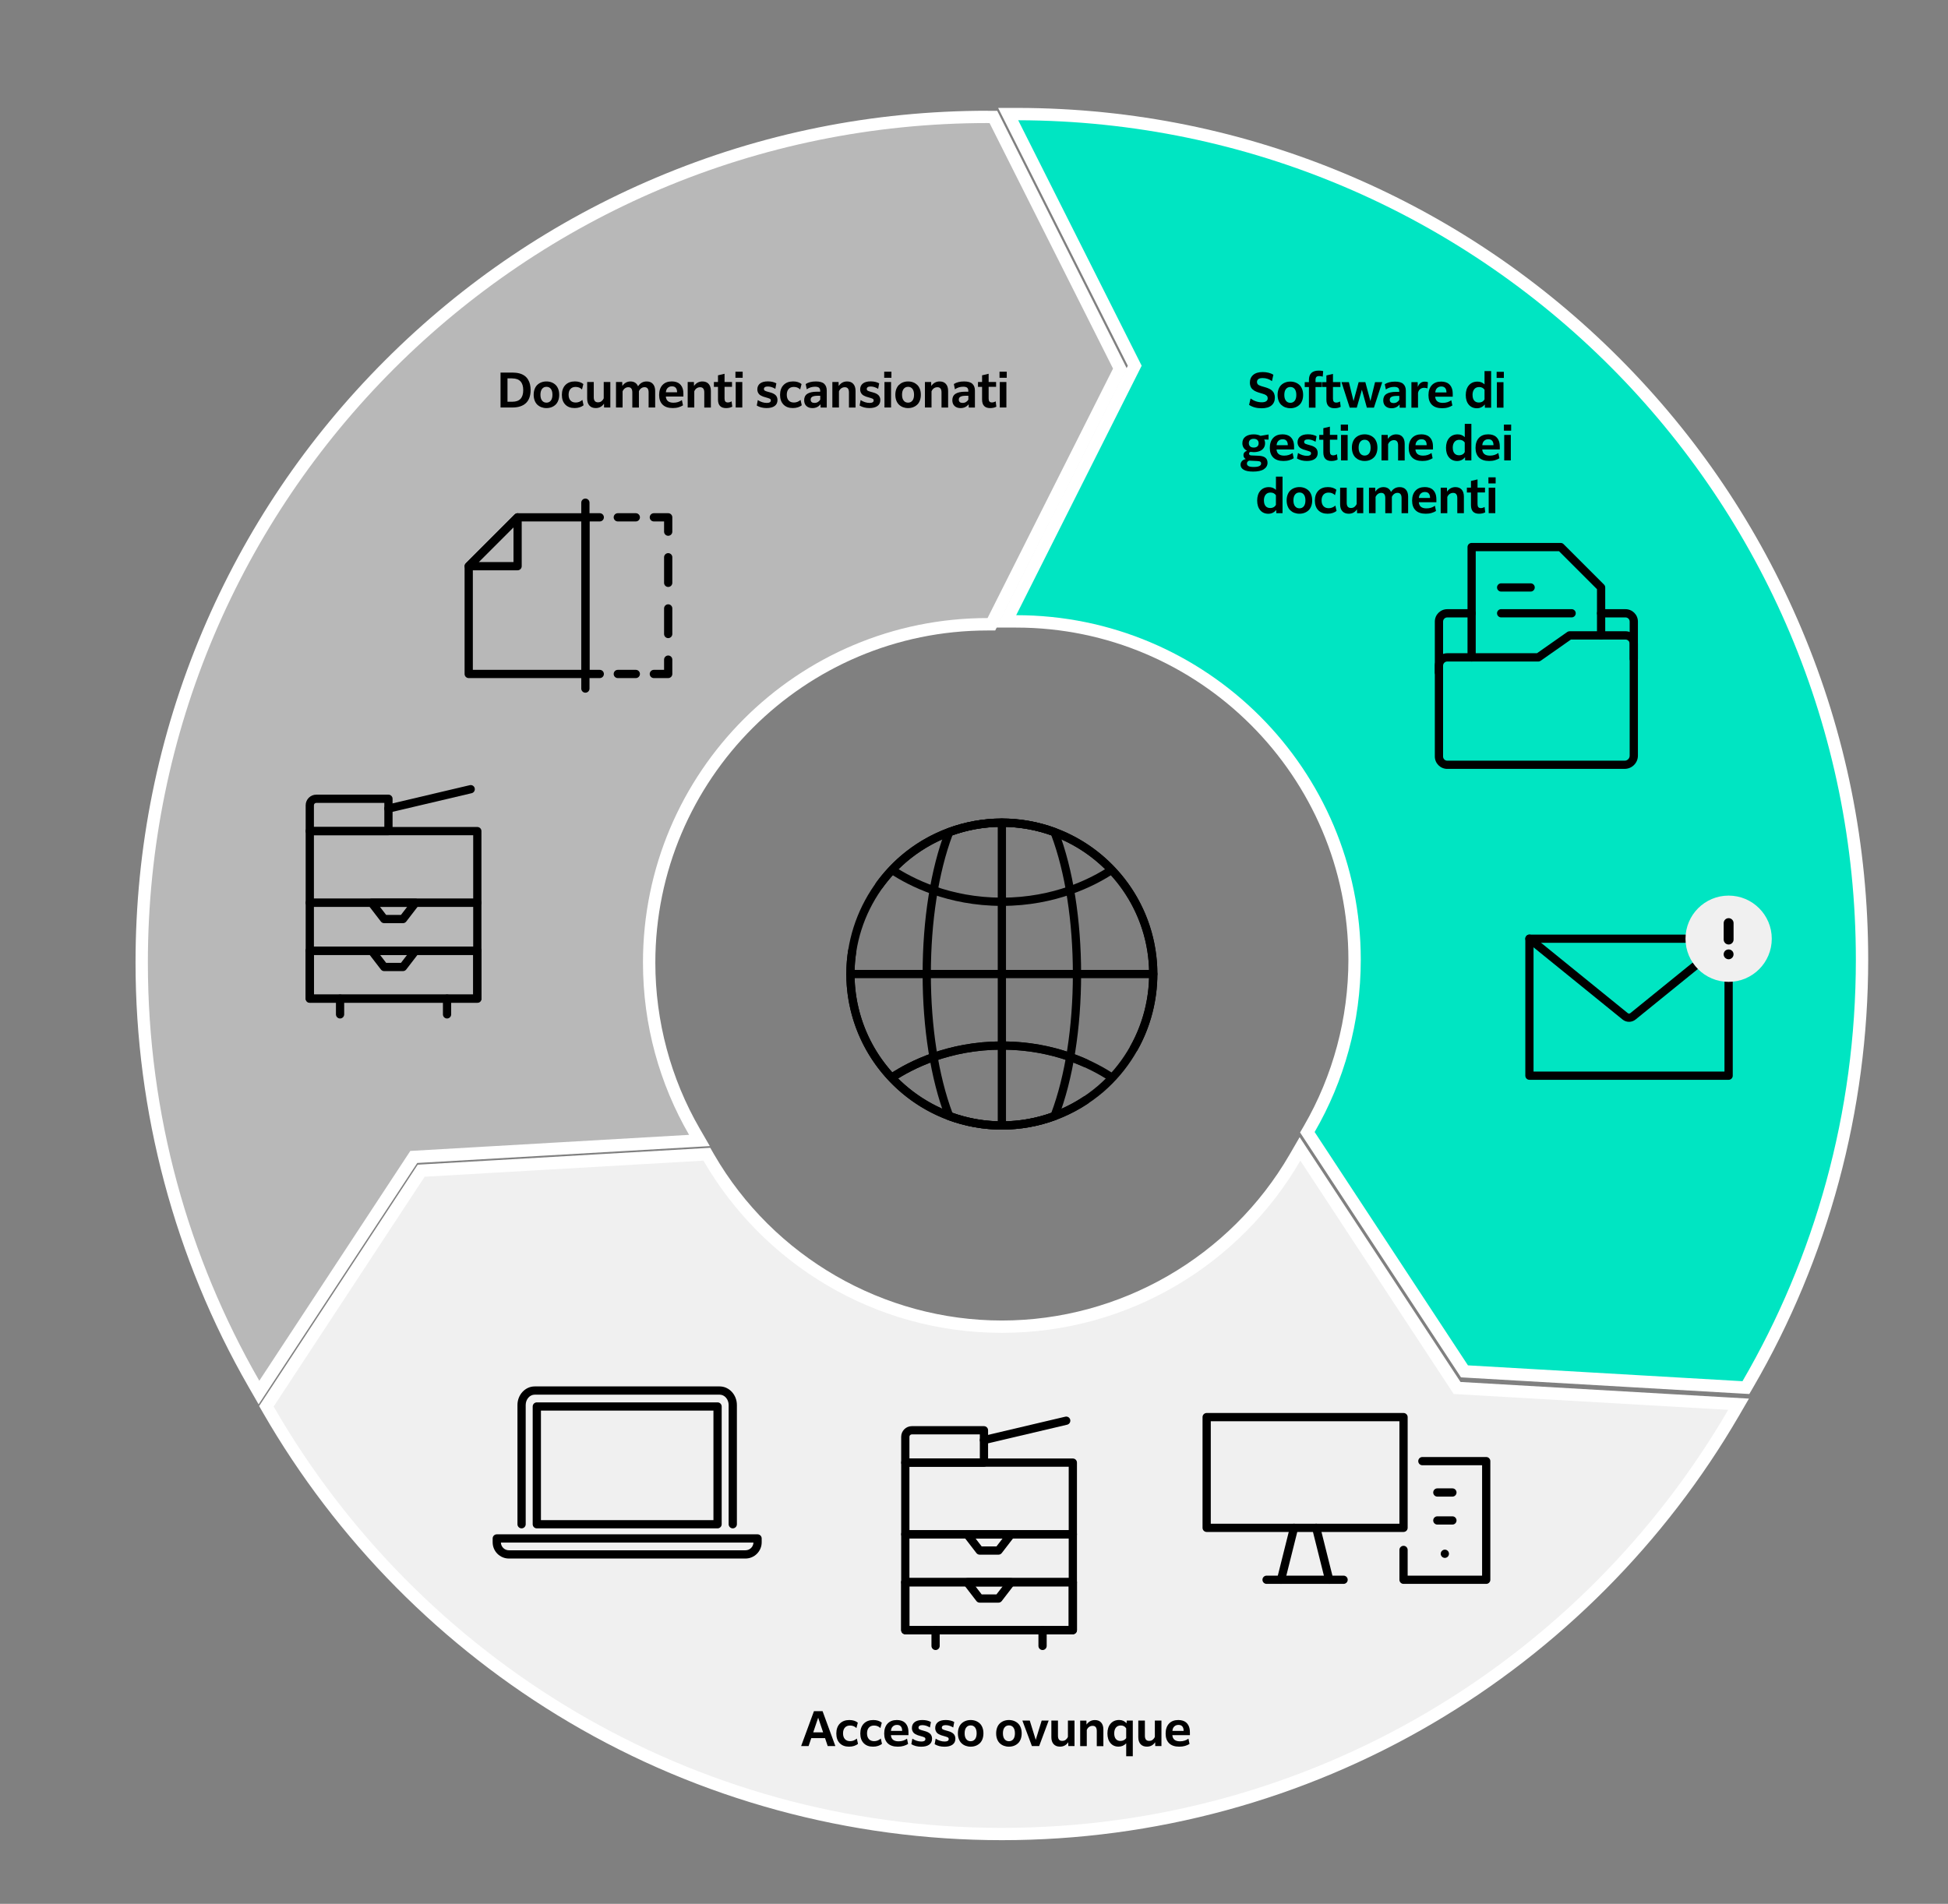 <?xml version="1.0" encoding="UTF-8"?>
<svg xmlns="http://www.w3.org/2000/svg" id="Layer_1" viewBox="0 0 590.7 577.42">
  <rect x="0" y="0" width="590.7" height="577.42" fill="#808080" stroke="none"/>
  <defs>
    <style>
      .cls-1 {
        fill: #f0f0f0;
      }

      .cls-2 {
        fill: #fff;
      }

      .cls-3 {
        fill: #b8b8b8;
      }

      .cls-4 {
        fill: #00e5c2;
      }
    </style>
  </defs>
  <g>
    <path d="M303.8,342.59c-5.62,0-11.14-.98-16.39-2.92-18.41-6.84-30.78-24.62-30.78-44.25s12.37-37.41,30.77-44.24c5.26-1.94,10.77-2.92,16.39-2.92s11.14.98,16.39,2.92c18.41,6.83,30.78,24.61,30.78,44.25,0,8.11-2.08,16.08-6.02,23.06-.34.6-1.1.81-1.7.48-.6-.34-.81-1.1-.47-1.7,3.72-6.61,5.69-14.16,5.69-21.83,0-18.59-11.71-35.43-29.15-41.9-4.97-1.83-10.19-2.77-15.52-2.77s-10.55.93-15.52,2.77c-17.43,6.47-29.14,23.31-29.14,41.9s11.71,35.43,29.14,41.9c4.97,1.83,10.2,2.77,15.52,2.77s10.55-.93,15.52-2.77c3.22-1.21,6.31-2.78,9.18-4.69.58-.38,1.35-.23,1.73.35s.23,1.35-.35,1.73c-3.02,2.01-6.29,3.68-9.69,4.95-5.26,1.94-10.77,2.92-16.39,2.92Z"></path>
    <path d="M303.84,342.61c-19.6,0-37.37-12.32-44.22-30.69-2.83-7.59-3.67-15.79-2.43-23.71.11-.68.75-1.15,1.43-1.04.68.11,1.15.75,1.04,1.43-1.18,7.49-.38,15.26,2.3,22.45,6.49,17.39,23.32,29.06,41.88,29.06h.08c5.3-.02,10.52-.97,15.51-2.84,4.99-1.86,9.56-4.56,13.58-8.02,14.07-12.16,19.15-32.03,12.65-49.45-6.49-17.39-23.32-29.06-41.88-29.06h-.08c-5.3.02-10.52.97-15.51,2.84-4.99,1.86-9.56,4.56-13.57,8.02-2.6,2.26-4.94,4.82-6.96,7.6-.4.56-1.19.68-1.75.28-.56-.4-.68-1.19-.28-1.75,2.13-2.94,4.6-5.65,7.35-8.03,4.25-3.66,9.07-6.51,14.33-8.47,5.27-1.97,10.78-2.97,16.38-3h.08c19.61,0,37.37,12.32,44.23,30.69,6.87,18.39,1.5,39.37-13.36,52.21-4.25,3.65-9.07,6.5-14.33,8.47-5.27,1.97-10.78,2.97-16.38,2.99h-.09Z"></path>
    <path d="M349.72,296.67h-91.83c-.69,0-1.25-.56-1.25-1.25s.56-1.25,1.25-1.25h91.83c.69,0,1.25.56,1.25,1.25s-.56,1.25-1.25,1.25Z"></path>
    <path d="M303.8,342.59c-.69,0-1.25-.56-1.25-1.25v-91.83c0-.69.56-1.25,1.25-1.25s1.25.56,1.25,1.25v91.83c0,.69-.56,1.25-1.25,1.25Z"></path>
    <g>
      <path d="M303.8,274.75c-16.47,0-28.26-6.13-33.82-9.78-.58-.38-.74-1.15-.36-1.73.38-.58,1.15-.74,1.73-.36,5.33,3.5,16.63,9.37,32.45,9.37s27.12-5.87,32.45-9.37c.58-.38,1.35-.22,1.73.36.38.58.22,1.35-.36,1.73-5.56,3.65-17.35,9.78-33.82,9.78Z"></path>
      <path d="M270.67,327.92c-.41,0-.81-.2-1.05-.56-.38-.58-.22-1.35.36-1.73,5.56-3.65,17.35-9.78,33.82-9.78s28.26,6.13,33.82,9.78c.58.38.74,1.15.36,1.73-.38.58-1.16.74-1.73.36-5.33-3.5-16.63-9.37-32.45-9.37s-27.12,5.87-32.45,9.37c-.21.14-.45.21-.69.21Z"></path>
      <path d="M270.67,327.92c-.41,0-.81-.2-1.05-.56-.38-.58-.22-1.35.36-1.73,5.56-3.65,17.35-9.78,33.82-9.78,9.14,0,17.84,1.84,25.88,5.45.63.28.91,1.02.63,1.65-.28.63-1.02.91-1.65.63-7.71-3.47-16.07-5.23-24.85-5.23-15.82,0-27.12,5.87-32.45,9.37-.21.14-.45.21-.69.21Z"></path>
      <path d="M303.8,342.59c-5.62,0-11.14-.98-16.39-2.92-.34-.12-.61-.39-.73-.72-4.45-11.6-6.91-27.05-6.91-43.52s2.45-31.92,6.91-43.52c.13-.34.4-.6.73-.72,5.25-1.94,10.77-2.92,16.39-2.92s11.14.98,16.39,2.92c.34.12.61.39.73.72,4.45,11.59,6.91,27.05,6.91,43.52s-2.45,31.93-6.91,43.52c-.13.34-.4.6-.73.72-5.25,1.94-10.77,2.92-16.39,2.92ZM288.81,337.52c4.82,1.71,9.86,2.57,14.99,2.57s10.18-.87,14.99-2.57c4.22-11.26,6.54-26.17,6.54-42.09s-2.32-30.84-6.54-42.09c-9.63-3.42-20.35-3.42-29.98,0-4.22,11.26-6.54,26.18-6.54,42.09s2.32,30.83,6.54,42.09ZM319.76,338.5h0,0Z"></path>
    </g>
  </g>
  <g>
    <g>
      <path class="cls-1" d="M303.8,556.25c-45.92,0-90.98-12.28-130.3-35.52-38.17-22.56-70.04-54.79-92.16-93.21l-.57-1,46.94-71.45,86.62-5,.58,1c18.31,31.65,52.37,51.31,88.89,51.31s70.57-19.66,88.88-51.3l1.52-2.63,47.64,72.51,85.35,4.93-1.53,2.63c-22.19,38.15-54.02,70.13-92.07,92.5-39.19,23.04-84.07,35.22-129.79,35.22Z"></path>
      <path class="cls-2" d="M213.3,352c18.07,31.23,51.83,52.24,90.51,52.24,38.67,0,72.43-21.01,90.5-52.23l46.49,70.77,83.25,4.81c-44.1,75.81-126.21,126.79-220.24,126.79-94.44,0-176.88-51.42-220.83-127.79l45.79-69.7,84.53-4.88M394.1,344.89l-3.04,5.25c-17.98,31.07-51.41,50.36-87.26,50.36-35.85,0-69.29-19.3-87.27-50.38l-1.15-2-2.3.13-84.53,4.88-1.88.11-1.03,1.57-45.79,69.7-1.27,1.93,1.15,2c22.28,38.7,54.37,71.17,92.82,93.89,39.61,23.41,85,35.78,131.25,35.78s91.26-12.27,130.74-35.48c38.32-22.53,70.39-54.75,92.74-93.17l3.06-5.27-6.09-.35-81.37-4.7-45.46-69.19-3.33-5.07h0Z"></path>
    </g>
    <g>
      <path class="cls-3" d="M77.01,419.72c-22.27-38.69-34.04-82.87-34.04-127.76,0-68.51,26.68-132.92,75.12-181.37s112.86-75.12,181.37-75.12h.61s1.15,0,1.15,0l38.38,76.33-38.99,77.53h-1.15c-56.58,0-102.62,46.03-102.62,102.62,0,18.04,4.75,35.78,13.73,51.31l1.52,2.63-86.63,5-46.95,71.46-1.52-2.64Z"></path>
      <path class="cls-2" d="M299.47,37.33c.2,0,.4,0,.6,0l37.44,74.46-38.05,75.66h0c-57.71,0-104.49,46.78-104.49,104.49,0,19.03,5.09,36.88,13.98,52.25l-84.53,4.88-45.79,69.7c-21.49-37.34-33.79-80.65-33.79-126.83,0-140.62,114-254.62,254.62-254.62M299.47,33.59c-34.88,0-68.71,6.83-100.57,20.31-30.77,13.01-58.4,31.64-82.12,55.37-23.73,23.73-42.35,51.36-55.37,82.12-13.47,31.85-20.31,65.69-20.31,100.57,0,45.22,11.86,89.73,34.29,128.7l3.03,5.27,3.34-5.08,44.76-68.13,82.65-4.77,6.07-.35-3.04-5.26c-8.82-15.24-13.48-32.66-13.48-50.37,0-55.55,45.19-100.75,100.75-100.75h2.31l1.04-2.06,38.05-75.66.85-1.68-.85-1.68-37.44-74.46-1.04-2.06h-2.3s-.23,0-.23,0c-.13,0-.25,0-.38,0h0Z"></path>
    </g>
    <g>
      <path class="cls-4" d="M444.08,415.93l-47.65-72.52.58-1c8.99-15.53,13.74-33.28,13.74-51.32,0-56.58-46.03-102.62-102.62-102.62h-3.04l38.99-77.53-38.38-76.34h3.04c68.38.17,132.65,26.92,180.96,75.33,48.32,48.42,74.93,112.76,74.93,181.16,0,45.29-11.98,89.82-34.63,128.77l-.58.99-85.33-4.93Z"></path>
      <path class="cls-2" d="M308.74,36.47c140.34.33,254.02,114.19,254.02,254.61,0,46.6-12.53,90.26-34.38,127.83l-83.25-4.81-46.49-70.77c8.9-15.37,13.99-33.22,13.99-52.26,0-57.71-46.78-104.49-104.49-104.49h0s38.05-75.66,38.05-75.66l-37.44-74.46M302.66,32.71l2.74,5.44,36.59,72.78-37.2,73.98-2.73,5.43h6.07c55.55,0,100.75,45.2,100.75,100.75,0,17.71-4.66,35.14-13.49,50.38l-1.16,2,1.27,1.93,46.49,70.77,1.03,1.57,1.88.11,83.25,4.81,2.3.13,1.16-1.99c22.82-39.24,34.89-84.09,34.89-129.72,0-34.83-6.81-68.62-20.25-100.43-12.98-30.73-31.56-58.33-55.22-82.05-23.66-23.71-51.23-42.35-81.93-55.4-31.78-13.5-65.54-20.39-100.35-20.47h-6.09Z"></path>
    </g>
  </g>
  <g>
    <g>
      <path d="M181.87,158.15h-4.35c-.69,0-1.25-.56-1.25-1.25s.56-1.25,1.25-1.25h4.35c.69,0,1.25.56,1.25,1.25s-.56,1.25-1.25,1.25Z"></path>
      <path d="M192.8,158.15h-5.46c-.69,0-1.25-.56-1.25-1.25s.56-1.25,1.25-1.25h5.46c.69,0,1.25.56,1.25,1.25s-.56,1.25-1.25,1.25Z"></path>
      <path d="M202.62,162.5c-.69,0-1.25-.56-1.25-1.25v-3.1h-3.1c-.69,0-1.25-.56-1.25-1.25s.56-1.25,1.25-1.25h4.35c.69,0,1.25.56,1.25,1.25v4.35c0,.69-.56,1.25-1.25,1.25Z"></path>
      <path d="M202.62,193.54c-.69,0-1.25-.56-1.25-1.25v-7.76c0-.69.56-1.25,1.25-1.25s1.25.56,1.25,1.25v7.76c0,.69-.56,1.25-1.25,1.25ZM202.62,178.02c-.69,0-1.25-.56-1.25-1.25v-7.76c0-.69.56-1.25,1.25-1.25s1.25.56,1.25,1.25v7.76c0,.69-.56,1.25-1.25,1.25Z"></path>
      <path d="M202.62,205.66h-4.35c-.69,0-1.25-.56-1.25-1.25s.56-1.25,1.25-1.25h3.1v-3.1c0-.69.56-1.25,1.25-1.25s1.25.56,1.25,1.25v4.35c0,.69-.56,1.25-1.25,1.25Z"></path>
      <path d="M192.8,205.66h-5.46c-.69,0-1.25-.56-1.25-1.25s.56-1.25,1.25-1.25h5.46c.69,0,1.25.56,1.25,1.25s-.56,1.25-1.25,1.25Z"></path>
      <path d="M181.87,205.66h-4.35c-.69,0-1.25-.56-1.25-1.25s.56-1.25,1.25-1.25h4.35c.69,0,1.25.56,1.25,1.25s-.56,1.25-1.25,1.25Z"></path>
    </g>
    <g>
      <g>
        <path d="M177.51,205.66h-35.38c-.69,0-1.25-.56-1.25-1.25v-32.68c0-.33.13-.65.37-.88l14.82-14.82c.23-.23.55-.37.88-.37h20.55c.69,0,1.25.56,1.25,1.25v47.51c0,.69-.56,1.25-1.25,1.25ZM143.38,203.16h32.88v-45.01h-18.79l-14.09,14.09v30.92Z"></path>
        <path d="M156.96,172.97h-14.82c-.51,0-.96-.3-1.16-.77-.19-.47-.09-1,.27-1.36l14.82-14.82c.36-.36.89-.46,1.36-.27.47.19.77.65.77,1.15v14.82c0,.69-.56,1.25-1.25,1.25ZM145.15,170.47h10.56v-10.56l-10.56,10.56Z"></path>
      </g>
      <path d="M177.51,210.09c-.69,0-1.25-.56-1.25-1.25v-56.38c0-.69.56-1.25,1.25-1.25s1.25.56,1.25,1.25v56.38c0,.69-.56,1.25-1.25,1.25Z"></path>
    </g>
  </g>
  <g>
    <path d="M446.25,200.63c-.69,0-1.25-.56-1.25-1.25v-33.46c0-.69.56-1.25,1.25-1.25h27.01c.33,0,.65.13.88.37l12.25,12.25c.23.23.37.55.37.88v14.54c0,.69-.56,1.25-1.25,1.25s-1.25-.56-1.25-1.25v-14.02l-11.52-11.52h-25.25v32.21c0,.69-.56,1.25-1.25,1.25Z"></path>
    <path d="M492.66,233.2h-53.8c-2.08,0-3.77-1.69-3.77-3.77v-27.54c0-2.08,1.69-3.77,3.77-3.77h27.2l9.18-6.44c.21-.15.46-.23.72-.23h16.95c2.08,0,3.76,1.69,3.76,3.77v33.96c0,2.21-1.8,4.01-4.01,4.01ZM438.86,200.63c-.7,0-1.27.57-1.27,1.27v27.54c0,.7.57,1.27,1.27,1.27h53.8c.83,0,1.51-.68,1.51-1.51v-33.96c0-.7-.57-1.27-1.26-1.27h-16.55l-9.18,6.44c-.21.15-.46.23-.72.23h-27.59Z"></path>
    <path d="M495.42,201.07c-.69,0-1.25-.56-1.25-1.25v-11.3c0-.7-.57-1.26-1.26-1.26h-7.39c-.69,0-1.25-.56-1.25-1.25s.56-1.25,1.25-1.25h7.39c2.08,0,3.76,1.69,3.76,3.76v11.3c0,.69-.56,1.25-1.25,1.25Z"></path>
    <path d="M436.34,205.23c-.69,0-1.25-.56-1.25-1.25v-15.46c0-2.08,1.69-3.76,3.77-3.76h7.39c.69,0,1.25.56,1.25,1.25s-.56,1.25-1.25,1.25h-7.39c-.7,0-1.27.57-1.27,1.26v15.46c0,.69-.56,1.25-1.25,1.25Z"></path>
    <path d="M476.57,187.25h-21.37c-.69,0-1.25-.56-1.25-1.25s.56-1.25,1.25-1.25h21.37c.69,0,1.25.56,1.25,1.25s-.56,1.25-1.25,1.25Z"></path>
    <path d="M464.14,179.42h-8.94c-.69,0-1.25-.56-1.25-1.25s.56-1.25,1.25-1.25h8.94c.69,0,1.25.56,1.25,1.25s-.56,1.25-1.25,1.25Z"></path>
  </g>
  <g>
    <path d="M325.32,466.58h-50.8c-.69,0-1.25-.56-1.25-1.25v-21.73c0-.69.56-1.25,1.25-1.25h50.8c.69,0,1.25.56,1.25,1.25v21.73c0,.69-.56,1.25-1.25,1.25ZM275.77,464.08h48.3v-19.23h-48.3v19.23Z"></path>
    <path d="M298.37,444.85h-23.85c-.69,0-1.25-.56-1.25-1.25v-7.84c0-1.78,1.45-3.22,3.22-3.22h21.88c.69,0,1.25.56,1.25,1.25v9.81c0,.69-.56,1.25-1.25,1.25ZM275.77,442.35h21.35v-7.31h-20.63c-.4,0-.72.32-.72.72v6.59Z"></path>
    <path d="M325.32,495.66h-50.8c-.69,0-1.25-.56-1.25-1.25v-14.54c0-.69.56-1.25,1.25-1.25h50.8c.69,0,1.25.56,1.25,1.25v14.54c0,.69-.56,1.25-1.25,1.25ZM275.77,493.16h48.3v-12.04h-48.3v12.04Z"></path>
    <g>
      <path d="M325.32,481.12h-50.8c-.69,0-1.25-.56-1.25-1.25v-14.54c0-.69.56-1.25,1.25-1.25h50.8c.69,0,1.25.56,1.25,1.25v14.54c0,.69-.56,1.25-1.25,1.25ZM275.77,478.62h48.3v-12.04h-48.3v12.04Z"></path>
      <path d="M302.78,471.52h-5.71c-.39,0-.75-.18-.99-.49l-3.8-4.94c-.29-.38-.34-.89-.13-1.31.21-.43.64-.7,1.12-.7h13.31c.48,0,.91.27,1.12.7.21.43.16.94-.13,1.31l-3.8,4.94c-.24.31-.6.49-.99.49ZM297.68,469.02h4.48l1.88-2.44h-8.24l1.88,2.44Z"></path>
    </g>
    <g>
      <path d="M325.32,495.66h-50.8c-.69,0-1.25-.56-1.25-1.25v-14.54c0-.69.56-1.25,1.25-1.25h50.8c.69,0,1.25.56,1.25,1.25v14.54c0,.69-.56,1.25-1.25,1.25ZM275.77,493.16h48.3v-12.04h-48.3v12.04Z"></path>
      <path d="M302.78,486.07h-5.71c-.39,0-.75-.18-.99-.49l-3.8-4.94c-.29-.38-.34-.89-.13-1.31.21-.43.64-.7,1.12-.7h13.31c.48,0,.91.27,1.12.7.21.43.16.94-.13,1.31l-3.8,4.94c-.24.31-.6.49-.99.49ZM297.68,483.57h4.48l1.88-2.44h-8.24l1.88,2.44Z"></path>
    </g>
    <path d="M298.37,438.01c-.57,0-1.08-.39-1.22-.96-.16-.67.26-1.34.93-1.5l24.95-5.88c.67-.16,1.35.26,1.5.93s-.26,1.34-.93,1.5l-24.95,5.88c-.1.02-.19.03-.29.03Z"></path>
    <path d="M283.7,500.44c-.69,0-1.25-.56-1.25-1.25v-4.77c0-.69.56-1.25,1.25-1.25s1.25.56,1.25,1.25v4.77c0,.69-.56,1.25-1.25,1.25Z"></path>
    <path d="M316.14,500.44c-.69,0-1.25-.56-1.25-1.25v-4.77c0-.69.56-1.25,1.25-1.25s1.25.56,1.25,1.25v4.77c0,.69-.56,1.25-1.25,1.25Z"></path>
  </g>
  <g>
    <path d="M144.74,275.05h-50.8c-.69,0-1.25-.56-1.25-1.25v-21.73c0-.69.56-1.25,1.25-1.25h50.8c.69,0,1.25.56,1.25,1.25v21.73c0,.69-.56,1.25-1.25,1.25ZM95.19,272.55h48.3v-19.23h-48.3v19.23Z"></path>
    <path d="M117.79,253.32h-23.85c-.69,0-1.25-.56-1.25-1.25v-7.84c0-1.78,1.45-3.22,3.22-3.22h21.88c.69,0,1.25.56,1.25,1.25v9.81c0,.69-.56,1.25-1.25,1.25ZM95.19,250.82h21.35v-7.31h-20.63c-.4,0-.72.32-.72.72v6.59Z"></path>
    <path d="M144.74,304.13h-50.8c-.69,0-1.25-.56-1.25-1.25v-14.54c0-.69.56-1.25,1.25-1.25h50.8c.69,0,1.25.56,1.25,1.25v14.54c0,.69-.56,1.25-1.25,1.25ZM95.19,301.63h48.3v-12.04h-48.3v12.04Z"></path>
    <g>
      <path d="M144.74,289.59h-50.8c-.69,0-1.25-.56-1.25-1.25v-14.54c0-.69.56-1.25,1.25-1.25h50.8c.69,0,1.25.56,1.25,1.25v14.54c0,.69-.56,1.25-1.25,1.25ZM95.19,287.09h48.3v-12.04h-48.3v12.04Z"></path>
      <path d="M122.2,279.99h-5.71c-.39,0-.75-.18-.99-.49l-3.8-4.94c-.29-.38-.34-.89-.13-1.31.21-.43.64-.7,1.12-.7h13.31c.48,0,.91.27,1.12.7.21.43.16.94-.13,1.31l-3.8,4.94c-.24.31-.6.49-.99.49ZM117.1,277.49h4.48l1.88-2.44h-8.24l1.88,2.44Z"></path>
    </g>
    <g>
      <path d="M144.74,304.13h-50.8c-.69,0-1.25-.56-1.25-1.25v-14.54c0-.69.56-1.25,1.25-1.25h50.8c.69,0,1.25.56,1.25,1.25v14.54c0,.69-.56,1.25-1.25,1.25ZM95.19,301.63h48.3v-12.04h-48.3v12.04Z"></path>
      <path d="M122.2,294.53h-5.71c-.39,0-.75-.18-.99-.49l-3.8-4.94c-.29-.38-.34-.89-.13-1.31.21-.43.64-.7,1.12-.7h13.31c.48,0,.91.27,1.12.7.21.43.16.94-.13,1.31l-3.8,4.94c-.24.31-.6.49-.99.49ZM117.1,292.03h4.48l1.88-2.44h-8.24l1.88,2.44Z"></path>
    </g>
    <path d="M117.79,246.48c-.57,0-1.08-.39-1.22-.96-.16-.67.26-1.35.93-1.5l24.95-5.88c.68-.16,1.35.26,1.5.93.16.67-.26,1.35-.93,1.5l-24.95,5.88c-.1.02-.19.03-.29.03Z"></path>
    <path d="M103.12,308.9c-.69,0-1.25-.56-1.25-1.25v-4.77c0-.69.56-1.25,1.25-1.25s1.25.56,1.25,1.25v4.77c0,.69-.56,1.25-1.25,1.25Z"></path>
    <path d="M135.56,308.9c-.69,0-1.25-.56-1.25-1.25v-4.77c0-.69.56-1.25,1.25-1.25s1.25.56,1.25,1.25v4.77c0,.69-.56,1.25-1.25,1.25Z"></path>
  </g>
  <g>
    <path d="M217.59,463.54h-54.81c-.69,0-1.25-.56-1.25-1.25v-35.71c0-.69.56-1.25,1.25-1.25h54.81c.69,0,1.25.56,1.25,1.25v35.71c0,.69-.56,1.25-1.25,1.25ZM164.03,461.04h52.31v-33.21h-52.31v33.21Z"></path>
    <g>
      <path d="M222.2,463.54c-.69,0-1.25-.56-1.25-1.25v-36.16c0-1.73-1.22-3.14-2.73-3.14h-56.08c-1.51,0-2.73,1.41-2.73,3.14v36.16c0,.69-.56,1.25-1.25,1.25s-1.25-.56-1.25-1.25v-36.16c0-3.11,2.35-5.64,5.23-5.64h56.08c2.88,0,5.23,2.53,5.23,5.64v36.16c0,.69-.56,1.25-1.25,1.25Z"></path>
      <path d="M226.05,472.69h-71.74c-2.71,0-4.92-2.21-4.92-4.92v-1.17c0-.69.56-1.25,1.25-1.25h79.08c.69,0,1.25.56,1.25,1.25v1.17c0,2.71-2.21,4.92-4.92,4.92ZM151.89,467.85c.04,1.3,1.11,2.34,2.42,2.34h71.74c1.31,0,2.38-1.04,2.42-2.34h-76.58Z"></path>
    </g>
  </g>
  <g>
    <path d="M425.6,464.63h-59.7c-.69,0-1.25-.56-1.25-1.25v-33.58c0-.69.56-1.25,1.25-1.25h59.7c.69,0,1.25.56,1.25,1.25v33.58c0,.69-.56,1.25-1.25,1.25ZM367.15,462.13h57.2v-31.08h-57.2v31.08Z"></path>
    <g>
      <path d="M388.45,480.38c-.1,0-.2-.01-.3-.04-.67-.17-1.08-.85-.91-1.52l3.94-15.75c.17-.67.85-1.08,1.52-.91.67.17,1.08.85.91,1.52l-3.94,15.75c-.14.57-.65.95-1.21.95Z"></path>
      <path d="M403.05,480.38c-.56,0-1.07-.38-1.21-.95l-3.94-15.75c-.17-.67.24-1.35.91-1.52.67-.17,1.35.24,1.52.91l3.94,15.75c.17.67-.24,1.35-.91,1.52-.1.03-.2.04-.3.04Z"></path>
    </g>
    <path d="M407.42,480.38h-23.35c-.69,0-1.25-.56-1.25-1.25s.56-1.25,1.25-1.25h23.35c.69,0,1.25.56,1.25,1.25s-.56,1.25-1.25,1.25Z"></path>
    <path d="M450.67,480.38h-25.07c-.69,0-1.25-.56-1.25-1.25v-9.05c0-.69.56-1.25,1.25-1.25s1.25.56,1.25,1.25v7.8h22.57v-33.48h-18.11c-.69,0-1.25-.56-1.25-1.25s.56-1.25,1.25-1.25h19.36c.69,0,1.25.56,1.25,1.25v35.98c0,.69-.56,1.25-1.25,1.25Z"></path>
    <path d="M440.42,453.91h-4.57c-.69,0-1.25-.56-1.25-1.25s.56-1.25,1.25-1.25h4.57c.69,0,1.25.56,1.25,1.25s-.56,1.25-1.25,1.25Z"></path>
    <path d="M440.42,462.39h-4.57c-.69,0-1.25-.56-1.25-1.25s.56-1.25,1.25-1.25h4.57c.69,0,1.25.56,1.25,1.25s-.56,1.25-1.25,1.25Z"></path>
    <path d="M438.13,472.5c-.08,0-.17,0-.25-.03-.08,0-.15-.04-.23-.07-.08-.03-.15-.07-.21-.11-.07-.05-.14-.1-.19-.16-.06-.06-.11-.12-.16-.19-.04-.07-.08-.14-.11-.21-.04-.08-.06-.16-.08-.24,0-.08-.02-.16-.02-.24,0-.33.13-.66.37-.89.05-.05.12-.11.19-.15.06-.05.13-.08.21-.12.08-.03.15-.05.23-.07.16-.03.33-.03.49,0,.08.02.16.04.24.07.07.04.14.07.21.12.07.04.13.1.19.15.23.23.37.56.37.89,0,.08,0,.16-.03.24,0,.08-.04.16-.07.24-.03.07-.07.14-.11.21-.05.07-.1.13-.16.19-.06.06-.12.11-.19.16-.07.04-.14.08-.21.11-.08.03-.16.06-.24.07-.08.02-.16.03-.24.03Z"></path>
  </g>
  <g>
    <path d="M378.76,122.81l.46-1.94c1.06.76,2.19,1.14,3.39,1.14.6,0,1.05-.11,1.35-.32.3-.21.45-.51.45-.89,0-.15-.02-.29-.06-.41-.04-.12-.1-.23-.2-.32-.1-.1-.19-.18-.29-.25-.1-.07-.24-.14-.44-.22-.2-.07-.37-.14-.53-.18s-.38-.11-.66-.2c-.26-.08-.48-.14-.63-.19s-.37-.12-.62-.23-.46-.2-.62-.3c-.16-.1-.33-.23-.52-.4-.19-.16-.34-.34-.45-.53-.11-.19-.2-.41-.27-.67-.07-.26-.11-.54-.11-.85,0-.97.33-1.75.99-2.33.66-.58,1.63-.88,2.9-.88.61,0,1.2.07,1.77.21s1.05.34,1.46.6l-.43,1.94c-.84-.62-1.77-.93-2.81-.93-.61,0-1.05.11-1.32.32s-.41.5-.41.86c0,.17.03.32.09.46s.14.24.23.33c.09.09.24.18.45.27.2.09.4.17.58.22.18.06.44.14.79.23.21.06.38.11.51.15.13.04.3.1.5.17.2.07.37.14.51.21s.29.15.46.25.31.21.43.32c.11.11.23.24.35.39.12.15.21.31.28.48.07.17.13.36.17.57.04.22.07.45.07.69,0,1.01-.34,1.81-1.02,2.38-.68.57-1.68.86-3,.86-1.48,0-2.75-.34-3.81-1.03Z"></path>
    <path d="M392.82,123.54c-.47.18-.98.27-1.54.27s-1.06-.09-1.54-.27-.88-.44-1.23-.77c-.35-.33-.62-.76-.81-1.27s-.29-1.09-.29-1.73.1-1.22.29-1.73c.2-.51.46-.94.81-1.27.35-.33.75-.59,1.23-.77s.98-.27,1.54-.27,1.06.09,1.54.27c.47.18.88.44,1.23.77.35.33.62.76.81,1.27.2.51.29,1.09.29,1.73s-.1,1.22-.29,1.73c-.19.51-.46.94-.81,1.27-.35.33-.75.59-1.23.77ZM391.28,122.17c.56,0,1-.21,1.33-.63.32-.42.48-1.01.48-1.77s-.16-1.35-.48-1.77c-.32-.42-.76-.63-1.33-.63s-1.01.21-1.34.63c-.33.42-.49,1.01-.49,1.77s.16,1.35.49,1.77c.33.42.77.63,1.34.63Z"></path>
    <path d="M396.91,123.64v-6.26h-1.27v-1.47h1.27v-.67c0-1.89,1-2.84,3-2.84.51,0,.95.05,1.32.15l-.13,1.68c-.31-.11-.67-.17-1.07-.17s-.69.09-.86.27c-.17.18-.26.5-.26.95v.63h1.94v1.47h-1.94v6.26h-2Z"></path>
    <path d="M406.54,123.39c-.54.28-1.17.42-1.89.42-1.62,0-2.44-.87-2.44-2.6v-3.84h-1.24v-1.47h1.24v-2.03l1.99-.47v2.49h2.26v1.47h-2.26v3.54c0,.41.08.72.24.91.16.19.41.29.76.29.37,0,.75-.11,1.14-.34l.2,1.62Z"></path>
    <path d="M414.48,123.64l-1.51-5.45-1.55,5.45h-2.14l-2.49-7.73h2.24l1.41,5.73,1.55-5.73h2.03l1.54,5.73,1.4-5.73h2.18l-2.52,7.73h-2.14Z"></path>
    <path d="M424.43,123.64l-.03-.98c-.61.77-1.43,1.16-2.44,1.16-.77,0-1.38-.21-1.83-.63-.45-.42-.68-1.01-.68-1.77,0-.86.32-1.51.96-1.93.64-.42,1.62-.64,2.94-.64h.95v-.24c0-.44-.12-.76-.34-.96-.23-.2-.63-.31-1.21-.31-.94,0-1.77.26-2.51.78l-.33-1.59c.78-.52,1.82-.79,3.11-.79,1.15,0,1.99.24,2.5.71s.78,1.16.78,2.05v5.15h-1.88ZM422.56,122.25c.4,0,.76-.09,1.07-.29s.54-.44.69-.74v-1.14h-.7c-.76,0-1.32.09-1.67.28-.36.19-.53.48-.53.89,0,.33.1.58.3.75.2.17.48.25.85.25Z"></path>
    <path d="M429.99,119.13v4.51h-2v-7.73h1.89l.04,1.43c.24-.56.54-.97.89-1.22.36-.25.77-.37,1.26-.37.38,0,.69.06.93.17l-.14,1.87c-.31-.11-.65-.17-1-.17-.46,0-.85.12-1.18.36s-.56.62-.69,1.15Z"></path>
    <path d="M440.41,122.98c-.37.24-.82.44-1.36.6-.53.16-1.12.23-1.76.23-1.35,0-2.38-.35-3.08-1.04-.7-.69-1.05-1.67-1.05-2.93s.34-2.29,1.02-3.02,1.62-1.09,2.83-1.09c.51,0,.96.07,1.37.2.4.13.74.31,1,.54s.48.5.66.82c.17.32.3.65.37,1.01.07.35.11.73.11,1.14v.88h-5.32c.09,1.24.86,1.87,2.31,1.87.52,0,.98-.07,1.39-.2s.8-.33,1.18-.6l.33,1.6ZM437.05,117.22c-.51,0-.93.16-1.26.47-.34.31-.53.76-.57,1.34h3.39v-.11c0-.23-.03-.44-.08-.63-.05-.2-.14-.38-.25-.54-.12-.16-.28-.29-.48-.39-.21-.09-.45-.14-.73-.14Z"></path>
    <path d="M450.27,123.64l-.03-.98c-.61.77-1.42,1.16-2.41,1.16s-1.83-.36-2.44-1.08-.92-1.69-.92-2.92.32-2.25.96-2.98c.64-.73,1.51-1.1,2.59-1.1.85,0,1.56.28,2.14.84v-4.03h2v11.1h-1.89ZM446.53,119.8c0,.74.17,1.31.51,1.7s.8.58,1.38.58c.41,0,.77-.09,1.07-.26s.52-.41.67-.69v-2.93c-.37-.54-.92-.81-1.64-.81-.63,0-1.12.21-1.47.64s-.53,1.02-.53,1.77Z"></path>
    <path d="M453.83,114.62v-1.85h2.19v1.85h-2.19ZM453.91,123.64v-7.73h2v7.73h-2Z"></path>
    <path d="M384.36,140.31c0,.84-.37,1.5-1.1,1.99-.73.49-1.83.73-3.27.73-1.29,0-2.25-.19-2.88-.57s-.93-.89-.93-1.51c0-.4.13-.75.38-1.06.25-.31.65-.53,1.2-.67-.46-.26-.7-.65-.7-1.17,0-.64.36-1.09,1.07-1.34-.44-.23-.78-.53-1.03-.92-.24-.38-.37-.84-.37-1.37,0-.87.31-1.53.94-1.99s1.46-.69,2.49-.69c.82,0,1.52.15,2.08.45l2.35-.4h.08v1.54l-1.32-.04c.17.32.26.7.26,1.14,0,.58-.15,1.08-.45,1.49-.3.41-.71.72-1.22.91s-1.11.3-1.78.3c-.26,0-.57-.03-.94-.08-.14.02-.26.08-.34.17-.09.09-.13.2-.13.35,0,.35.23.53.69.56l2.26.1c1.77.08,2.65.78,2.65,2.1ZM378.11,140.59c0,.34.16.6.49.78.33.18.85.26,1.58.26,1.5,0,2.24-.36,2.24-1.09,0-.21-.08-.38-.24-.5-.16-.12-.47-.19-.91-.21l-2.47-.12c-.22.07-.39.18-.51.34-.12.16-.18.33-.18.53ZM380.18,135.74c.46,0,.83-.11,1.09-.34.26-.23.39-.55.39-.97s-.13-.75-.39-.99c-.26-.23-.63-.35-1.1-.35s-.83.11-1.09.34c-.26.23-.39.55-.39.97s.13.75.39.99c.26.24.63.35,1.1.35Z"></path>
    <path d="M392.3,138.98c-.37.24-.82.44-1.36.6-.53.16-1.12.23-1.76.23-1.35,0-2.38-.35-3.08-1.04-.7-.69-1.05-1.67-1.05-2.93s.34-2.29,1.02-3.02,1.62-1.09,2.83-1.09c.51,0,.96.07,1.37.2.4.13.74.31,1,.54s.48.5.66.82c.17.32.3.65.37,1.01.07.35.11.73.11,1.14v.88h-5.32c.09,1.24.86,1.87,2.31,1.87.52,0,.98-.07,1.39-.2s.8-.33,1.18-.6l.33,1.6ZM388.94,133.22c-.51,0-.93.16-1.26.47-.34.31-.53.76-.57,1.34h3.39v-.11c0-.23-.03-.44-.08-.63-.05-.2-.14-.38-.25-.54-.12-.16-.28-.29-.48-.39-.21-.09-.45-.14-.73-.14Z"></path>
    <path d="M393.29,139.05l.31-1.66c.88.57,1.79.86,2.74.86.81,0,1.21-.25,1.21-.74,0-.25-.1-.42-.31-.53-.21-.11-.62-.24-1.23-.41-.3-.08-.56-.16-.77-.23s-.44-.18-.68-.31c-.24-.13-.44-.27-.58-.44s-.27-.36-.37-.61-.15-.52-.15-.83c0-.76.27-1.35.81-1.78.54-.43,1.33-.65,2.36-.65s1.9.2,2.6.6l-.31,1.66c-.78-.47-1.54-.71-2.28-.71-.4,0-.7.07-.89.2-.19.13-.29.32-.29.55,0,.25.11.43.33.55.22.11.64.25,1.25.41.03,0,.05,0,.06.01.28.07.53.15.75.23.22.08.44.18.66.31.23.13.41.28.56.44.15.16.27.36.36.6.09.24.14.51.14.81,0,.79-.29,1.4-.87,1.81-.58.41-1.39.62-2.43.62-1.13,0-2.13-.25-2.98-.76Z"></path>
    <path d="M405.61,139.39c-.54.28-1.17.42-1.89.42-1.62,0-2.44-.87-2.44-2.6v-3.84h-1.24v-1.47h1.24v-2.03l1.99-.47v2.49h2.26v1.47h-2.26v3.54c0,.41.08.72.24.91.16.19.41.29.76.29.37,0,.75-.11,1.14-.34l.2,1.62Z"></path>
    <path d="M406.57,130.62v-1.85h2.19v1.85h-2.19ZM406.65,139.64v-7.73h2v7.73h-2Z"></path>
    <path d="M415.35,139.54c-.47.18-.98.27-1.54.27s-1.06-.09-1.54-.27-.88-.44-1.23-.77c-.35-.33-.62-.76-.81-1.27s-.29-1.09-.29-1.73.1-1.22.29-1.73c.2-.51.46-.94.81-1.27.35-.33.75-.59,1.23-.77s.98-.27,1.54-.27,1.06.09,1.54.27c.47.18.88.44,1.23.77.35.33.62.76.81,1.27.2.51.29,1.09.29,1.73s-.1,1.22-.29,1.73c-.19.51-.46.94-.81,1.27-.35.33-.75.59-1.23.77ZM413.81,138.17c.56,0,1-.21,1.33-.63.32-.42.48-1.01.48-1.77s-.16-1.35-.48-1.77c-.32-.42-.76-.63-1.33-.63s-1.01.21-1.34.63c-.33.42-.49,1.01-.49,1.77s.16,1.35.49,1.77c.33.42.77.63,1.34.63Z"></path>
    <path d="M420.92,134.7v4.94h-2v-7.73h1.89l.03,1.2c.64-.91,1.49-1.37,2.54-1.37.82,0,1.46.25,1.9.76.45.5.67,1.21.67,2.13v5.02h-2v-4.59c0-1.05-.42-1.57-1.25-1.57-.39,0-.75.11-1.06.32-.31.21-.55.52-.71.91Z"></path>
    <path d="M434.42,138.98c-.37.24-.82.44-1.36.6-.53.16-1.12.23-1.76.23-1.35,0-2.38-.35-3.08-1.04-.7-.69-1.05-1.67-1.05-2.93s.34-2.29,1.02-3.02,1.62-1.09,2.83-1.09c.51,0,.96.07,1.37.2.4.13.74.31,1,.54s.48.5.66.82c.17.32.3.65.37,1.01.07.35.11.73.11,1.14v.88h-5.32c.09,1.24.86,1.87,2.31,1.87.52,0,.98-.07,1.39-.2s.8-.33,1.18-.6l.33,1.6ZM431.05,133.22c-.51,0-.93.16-1.26.47-.34.31-.53.76-.57,1.34h3.39v-.11c0-.23-.03-.44-.08-.63-.05-.2-.14-.38-.25-.54-.12-.16-.28-.29-.48-.39-.21-.09-.45-.14-.73-.14Z"></path>
    <path d="M444.28,139.64l-.03-.98c-.61.77-1.42,1.16-2.41,1.16s-1.83-.36-2.44-1.08-.92-1.69-.92-2.92.32-2.25.96-2.98c.64-.73,1.51-1.1,2.59-1.1.85,0,1.56.28,2.14.84v-4.03h2v11.1h-1.89ZM440.53,135.8c0,.74.17,1.31.51,1.7s.8.58,1.38.58c.41,0,.77-.09,1.07-.26s.52-.41.67-.69v-2.93c-.37-.54-.92-.81-1.64-.81-.63,0-1.12.21-1.47.64s-.53,1.02-.53,1.77Z"></path>
    <path d="M454.68,138.98c-.37.24-.82.44-1.36.6-.53.16-1.12.23-1.76.23-1.35,0-2.38-.35-3.08-1.04-.7-.69-1.05-1.67-1.05-2.93s.34-2.29,1.02-3.02,1.62-1.09,2.83-1.09c.51,0,.96.07,1.37.2.4.13.74.31,1,.54s.48.5.66.82c.17.32.3.65.37,1.01.07.35.11.73.11,1.14v.88h-5.32c.09,1.24.86,1.87,2.31,1.87.52,0,.98-.07,1.39-.2s.8-.33,1.18-.6l.33,1.6ZM451.31,133.22c-.51,0-.93.16-1.26.47-.34.31-.53.76-.57,1.34h3.39v-.11c0-.23-.03-.44-.08-.63-.05-.2-.14-.38-.25-.54-.12-.16-.28-.29-.48-.39-.21-.09-.45-.14-.73-.14Z"></path>
    <path d="M456.04,130.62v-1.85h2.19v1.85h-2.19ZM456.13,139.64v-7.73h2v7.73h-2Z"></path>
    <path d="M387.02,155.64l-.03-.98c-.61.77-1.42,1.16-2.41,1.16s-1.83-.36-2.44-1.08-.92-1.69-.92-2.92.32-2.25.96-2.98c.64-.73,1.51-1.1,2.59-1.1.85,0,1.56.28,2.14.84v-4.03h2v11.1h-1.89ZM383.27,151.8c0,.74.17,1.31.51,1.7s.8.58,1.38.58c.41,0,.77-.09,1.07-.26s.52-.41.67-.69v-2.93c-.37-.54-.92-.81-1.64-.81-.63,0-1.12.21-1.47.64s-.53,1.02-.53,1.77Z"></path>
    <path d="M395.57,155.54c-.47.18-.98.27-1.54.27s-1.06-.09-1.54-.27-.88-.44-1.23-.77c-.35-.33-.62-.76-.81-1.27s-.29-1.09-.29-1.73.1-1.22.29-1.73c.2-.51.46-.94.81-1.27.35-.33.75-.59,1.23-.77s.98-.27,1.54-.27,1.06.09,1.54.27c.47.18.88.44,1.23.77.35.33.62.76.81,1.27.2.51.29,1.09.29,1.73s-.1,1.22-.29,1.73c-.19.51-.46.94-.81,1.27-.35.33-.75.59-1.23.77ZM394.04,154.17c.56,0,1-.21,1.33-.63.32-.42.48-1.01.48-1.77s-.16-1.35-.48-1.77c-.32-.42-.76-.63-1.33-.63s-1.01.21-1.34.63c-.33.42-.49,1.01-.49,1.77s.16,1.35.49,1.77c.33.42.77.63,1.34.63Z"></path>
    <path d="M405.27,154.98c-.29.24-.67.43-1.13.59-.46.16-.99.24-1.57.24-1.2,0-2.14-.35-2.83-1.06-.69-.71-1.03-1.69-1.03-2.94s.36-2.28,1.07-3c.71-.72,1.67-1.08,2.88-1.08,1.07,0,1.92.27,2.57.8l-.42,1.64c-.52-.52-1.16-.77-1.94-.77-.67,0-1.19.21-1.56.63s-.56,1-.56,1.74.19,1.33.57,1.74c.38.42.91.62,1.6.62.73,0,1.4-.26,2.01-.79l.36,1.63Z"></path>
    <path d="M411.51,155.64l-.03-1.17c-.59.9-1.43,1.34-2.51,1.34-.82,0-1.46-.25-1.92-.76-.46-.51-.68-1.21-.68-2.12v-5.02h2v4.59c0,1.05.43,1.57,1.28,1.57.44,0,.81-.12,1.1-.36s.51-.53.64-.88v-4.92h2v7.73h-1.89Z"></path>
    <path d="M417.12,150.7v4.94h-2v-7.73h1.89l.03,1.2c.63-.91,1.45-1.37,2.48-1.37.55,0,1.02.13,1.41.38.39.25.68.62.87,1.09.64-.98,1.51-1.47,2.62-1.47.81,0,1.44.25,1.89.76.45.51.68,1.21.68,2.12v5.02h-1.99v-4.59c0-1.05-.41-1.57-1.22-1.57-.39,0-.74.11-1.04.34-.3.23-.53.52-.68.89v4.94h-2v-4.59c0-1.05-.4-1.57-1.21-1.57-.39,0-.74.11-1.04.34-.3.23-.53.52-.69.89Z"></path>
    <path d="M435.45,154.98c-.37.24-.82.44-1.36.6-.53.16-1.12.23-1.76.23-1.35,0-2.38-.35-3.08-1.04-.7-.69-1.05-1.67-1.05-2.93s.34-2.29,1.02-3.02,1.62-1.09,2.83-1.09c.51,0,.96.07,1.37.2.4.13.74.31,1,.54s.48.5.66.82c.17.32.3.65.37,1.01.07.35.11.73.11,1.14v.88h-5.32c.09,1.24.86,1.87,2.31,1.87.52,0,.98-.07,1.39-.2s.8-.33,1.18-.6l.33,1.6ZM432.08,149.22c-.51,0-.93.16-1.26.47-.34.31-.53.76-.57,1.34h3.39v-.11c0-.23-.03-.44-.08-.63-.05-.2-.14-.38-.25-.54-.12-.16-.28-.29-.48-.39-.21-.09-.45-.14-.73-.14Z"></path>
    <path d="M438.87,150.7v4.94h-2v-7.73h1.89l.03,1.2c.64-.91,1.49-1.37,2.54-1.37.82,0,1.46.25,1.9.76.45.5.67,1.21.67,2.13v5.02h-2v-4.59c0-1.05-.42-1.57-1.25-1.57-.39,0-.75.11-1.06.32-.31.21-.55.52-.71.91Z"></path>
    <path d="M450.38,155.39c-.54.28-1.17.42-1.89.42-1.62,0-2.44-.87-2.44-2.6v-3.84h-1.24v-1.47h1.24v-2.03l1.99-.47v2.49h2.26v1.47h-2.26v3.54c0,.41.08.72.24.91.16.19.41.29.76.29.37,0,.75-.11,1.14-.34l.2,1.62Z"></path>
    <path d="M451.34,146.62v-1.85h2.19v1.85h-2.19ZM451.42,155.64v-7.73h2v7.73h-2Z"></path>
  </g>
  <g>
    <path d="M160.9,118.3c0,.89-.13,1.68-.38,2.35-.25.68-.62,1.23-1.1,1.66-.48.43-1.05.75-1.72.96-.67.21-1.43.32-2.28.32h-3.64v-10.59h3.64c.79,0,1.49.09,2.12.26.62.17,1.14.42,1.56.73.42.31.76.69,1.03,1.14s.47.93.59,1.45c.12.52.18,1.09.18,1.71ZM155.33,114.76h-1.44v7.08h1.48c2.2,0,3.29-1.17,3.29-3.52s-1.11-3.55-3.34-3.55Z"></path>
    <path d="M167.24,123.5c-.47.18-.98.27-1.54.27s-1.06-.09-1.54-.27c-.47-.18-.88-.44-1.23-.77-.35-.33-.62-.76-.81-1.27s-.29-1.09-.29-1.73.1-1.22.29-1.73c.2-.51.46-.94.81-1.27.35-.33.75-.59,1.23-.77.47-.18.98-.27,1.54-.27s1.06.09,1.54.27c.47.18.88.44,1.23.77.35.33.62.76.81,1.27.2.51.29,1.09.29,1.73s-.1,1.22-.29,1.73c-.19.51-.46.94-.81,1.27-.35.33-.75.59-1.23.77ZM165.71,122.12c.56,0,1-.21,1.33-.63.32-.42.48-1.01.48-1.77s-.16-1.35-.48-1.77c-.32-.42-.76-.63-1.33-.63s-1.01.21-1.34.63c-.32.42-.49,1.01-.49,1.77s.16,1.35.49,1.77c.33.42.77.63,1.34.63Z"></path>
    <path d="M176.94,122.93c-.29.24-.67.43-1.13.59-.46.16-.99.24-1.57.24-1.2,0-2.14-.35-2.83-1.06-.69-.71-1.03-1.69-1.03-2.94s.36-2.28,1.07-3c.71-.72,1.67-1.08,2.88-1.08,1.07,0,1.92.27,2.57.8l-.42,1.64c-.52-.52-1.16-.77-1.94-.77-.67,0-1.19.21-1.56.63-.38.42-.56,1-.56,1.74s.19,1.33.57,1.74c.38.42.91.62,1.6.62.73,0,1.4-.26,2.01-.79l.36,1.63Z"></path>
    <path d="M183.18,123.59l-.03-1.17c-.59.9-1.43,1.34-2.51,1.34-.82,0-1.46-.25-1.91-.76-.46-.51-.68-1.21-.68-2.12v-5.02h2v4.59c0,1.05.43,1.57,1.28,1.57.44,0,.81-.12,1.1-.36s.51-.53.64-.88v-4.92h2v7.73h-1.89Z"></path>
    <path d="M188.79,118.65v4.94h-2v-7.73h1.89l.03,1.2c.63-.91,1.45-1.37,2.48-1.37.55,0,1.02.13,1.41.38.39.25.68.62.88,1.09.63-.98,1.51-1.47,2.62-1.47.81,0,1.44.25,1.89.76.45.51.68,1.21.68,2.12v5.02h-1.99v-4.59c0-1.05-.41-1.57-1.22-1.57-.39,0-.73.11-1.04.34s-.53.52-.68.89v4.94h-2v-4.59c0-1.05-.4-1.57-1.21-1.57-.39,0-.74.11-1.04.34-.3.23-.53.52-.69.89Z"></path>
    <path d="M207.11,122.93c-.37.24-.82.44-1.36.6-.53.16-1.12.23-1.76.23-1.35,0-2.38-.35-3.07-1.04-.7-.69-1.05-1.67-1.05-2.93s.34-2.29,1.02-3.02c.68-.73,1.62-1.09,2.83-1.09.51,0,.96.07,1.37.2s.74.31,1,.54c.27.23.48.5.66.82.18.32.3.65.37,1.01.07.35.11.73.11,1.14v.88h-5.32c.09,1.24.86,1.87,2.3,1.87.52,0,.98-.07,1.39-.2s.8-.33,1.18-.6l.33,1.6ZM203.75,117.17c-.51,0-.93.16-1.26.47s-.53.76-.57,1.34h3.39v-.11c0-.23-.03-.44-.08-.63-.05-.2-.14-.38-.25-.54-.12-.16-.28-.29-.48-.39-.21-.09-.45-.14-.73-.14Z"></path>
    <path d="M210.53,118.65v4.94h-2v-7.73h1.89l.03,1.2c.64-.91,1.49-1.37,2.54-1.37.82,0,1.46.25,1.9.76.45.5.67,1.21.67,2.13v5.02h-2v-4.59c0-1.05-.42-1.57-1.25-1.57-.39,0-.75.11-1.06.32-.31.21-.55.52-.71.91Z"></path>
    <path d="M222.05,123.35c-.54.28-1.17.42-1.89.42-1.62,0-2.44-.87-2.44-2.6v-3.84h-1.24v-1.47h1.24v-2.03l1.99-.47v2.49h2.26v1.47h-2.26v3.54c0,.41.08.72.24.91.16.19.41.29.76.29s.75-.11,1.14-.34l.2,1.62Z"></path>
    <path d="M223.01,114.58v-1.85h2.19v1.85h-2.19ZM223.09,123.59v-7.73h2v7.73h-2Z"></path>
    <path d="M229.48,123l.31-1.66c.88.57,1.79.86,2.74.86.81,0,1.21-.25,1.21-.74,0-.25-.1-.42-.31-.53-.21-.11-.62-.24-1.23-.41-.3-.08-.56-.16-.77-.23s-.44-.18-.68-.31c-.24-.13-.44-.27-.58-.44s-.27-.36-.37-.61-.15-.52-.15-.83c0-.76.27-1.35.81-1.78.54-.43,1.33-.65,2.36-.65s1.9.2,2.6.6l-.31,1.66c-.78-.47-1.54-.71-2.28-.71-.4,0-.7.07-.89.2-.19.13-.29.32-.29.55,0,.25.11.43.33.55s.64.25,1.25.41c.03,0,.05,0,.06.01.28.07.53.15.75.23.21.08.44.18.66.31.23.13.41.28.56.44.14.16.27.36.36.6.09.24.14.51.14.81,0,.79-.29,1.4-.87,1.81-.58.41-1.39.62-2.43.62-1.13,0-2.13-.25-2.98-.76Z"></path>
    <path d="M243.11,122.93c-.29.24-.67.43-1.13.59-.46.16-.99.24-1.57.24-1.2,0-2.14-.35-2.83-1.06-.69-.71-1.04-1.69-1.04-2.94s.36-2.28,1.07-3,1.67-1.08,2.88-1.08c1.07,0,1.93.27,2.57.8l-.42,1.64c-.52-.52-1.16-.77-1.94-.77-.67,0-1.19.21-1.56.63-.37.42-.56,1-.56,1.74s.19,1.33.57,1.74c.38.42.91.62,1.6.62.73,0,1.4-.26,2.01-.79l.36,1.63Z"></path>
    <path d="M248.84,123.59l-.03-.98c-.61.77-1.43,1.16-2.45,1.16-.77,0-1.38-.21-1.83-.63-.45-.42-.68-1.01-.68-1.77,0-.86.32-1.51.96-1.93.64-.42,1.62-.64,2.94-.64h.96v-.24c0-.44-.12-.76-.35-.96-.23-.2-.63-.31-1.21-.31-.94,0-1.77.26-2.51.78l-.33-1.59c.78-.52,1.81-.79,3.11-.79,1.15,0,1.99.24,2.5.71s.78,1.16.78,2.05v5.15h-1.88ZM246.97,122.2c.4,0,.76-.09,1.07-.29s.54-.44.69-.74v-1.14h-.7c-.76,0-1.32.09-1.68.28-.36.19-.53.48-.53.89,0,.33.1.58.3.75.2.17.48.25.85.25Z"></path>
    <path d="M254.4,118.65v4.94h-2v-7.73h1.89l.03,1.2c.64-.91,1.49-1.37,2.54-1.37.82,0,1.46.25,1.9.76.45.5.67,1.21.67,2.13v5.02h-2v-4.59c0-1.05-.42-1.57-1.25-1.57-.39,0-.75.11-1.06.32-.31.21-.55.52-.71.91Z"></path>
    <path d="M260.66,123l.31-1.66c.88.57,1.79.86,2.74.86.81,0,1.21-.25,1.21-.74,0-.25-.1-.42-.31-.53-.21-.11-.62-.24-1.23-.41-.3-.08-.56-.16-.77-.23s-.44-.18-.68-.31c-.24-.13-.44-.27-.58-.44s-.27-.36-.37-.61-.15-.52-.15-.83c0-.76.27-1.35.81-1.78.54-.43,1.33-.65,2.36-.65s1.9.2,2.6.6l-.31,1.66c-.78-.47-1.54-.71-2.28-.71-.4,0-.7.07-.89.2-.19.13-.29.32-.29.55,0,.25.11.43.33.55s.64.25,1.25.41c.03,0,.05,0,.06.01.28.07.53.15.75.23.21.08.44.18.66.31.23.13.41.28.56.44.14.16.27.36.36.6.09.24.14.51.14.81,0,.79-.29,1.4-.87,1.81-.58.41-1.39.62-2.43.62-1.13,0-2.13-.25-2.98-.76Z"></path>
    <path d="M268.12,114.58v-1.85h2.19v1.85h-2.19ZM268.2,123.59v-7.73h2v7.73h-2Z"></path>
    <path d="M276.9,123.5c-.47.18-.98.27-1.54.27s-1.06-.09-1.54-.27c-.47-.18-.88-.44-1.22-.77-.35-.33-.62-.76-.81-1.27s-.29-1.09-.29-1.73.1-1.22.29-1.73c.2-.51.46-.94.81-1.27.35-.33.75-.59,1.22-.77.47-.18.98-.27,1.54-.27s1.06.09,1.54.27.88.44,1.23.77c.35.33.62.76.81,1.27.2.51.29,1.09.29,1.73s-.1,1.22-.29,1.73-.46.94-.81,1.27c-.35.33-.76.59-1.23.77ZM275.36,122.12c.56,0,1-.21,1.33-.63.32-.42.48-1.01.48-1.77s-.16-1.35-.48-1.77c-.32-.42-.77-.63-1.33-.63s-1.01.21-1.34.63c-.33.42-.49,1.01-.49,1.77s.16,1.35.49,1.77c.32.42.77.63,1.34.63Z"></path>
    <path d="M282.47,118.65v4.94h-2v-7.73h1.89l.03,1.2c.64-.91,1.49-1.37,2.54-1.37.82,0,1.46.25,1.9.76.45.5.67,1.21.67,2.13v5.02h-2v-4.59c0-1.05-.42-1.57-1.25-1.57-.39,0-.75.11-1.06.32-.31.21-.55.52-.71.91Z"></path>
    <path d="M293.76,123.59l-.03-.98c-.61.77-1.43,1.16-2.44,1.16-.77,0-1.38-.21-1.83-.63-.45-.42-.68-1.01-.68-1.77,0-.86.32-1.51.96-1.93s1.62-.64,2.94-.64h.95v-.24c0-.44-.12-.76-.34-.96-.23-.2-.63-.31-1.21-.31-.94,0-1.77.26-2.51.78l-.33-1.59c.78-.52,1.82-.79,3.11-.79,1.15,0,1.99.24,2.5.71s.78,1.16.78,2.05v5.15h-1.88ZM291.88,122.2c.4,0,.76-.09,1.07-.29s.54-.44.69-.74v-1.14h-.7c-.76,0-1.32.09-1.67.28-.36.19-.53.48-.53.89,0,.33.1.58.3.75.2.17.48.25.85.25Z"></path>
    <path d="M302.13,123.35c-.54.28-1.17.42-1.89.42-1.62,0-2.44-.87-2.44-2.6v-3.84h-1.24v-1.47h1.24v-2.03l1.99-.47v2.49h2.26v1.47h-2.26v3.54c0,.41.08.72.24.91.16.19.41.29.76.29s.75-.11,1.14-.34l.2,1.62Z"></path>
    <path d="M303.09,114.58v-1.85h2.19v1.85h-2.19ZM303.17,123.59v-7.73h2v7.73h-2Z"></path>
  </g>
  <g>
    <path d="M250.99,529.57l-.81-2.42h-4.17l-.82,2.42h-2.26l3.89-10.59h2.61l3.88,10.59h-2.32ZM246.6,525.41h3l-1.5-4.45-1.5,4.45Z"></path>
    <path d="M260.16,528.92c-.29.24-.67.43-1.13.59-.46.16-.99.24-1.57.24-1.2,0-2.14-.35-2.83-1.06-.69-.71-1.03-1.69-1.03-2.94s.36-2.28,1.07-3c.71-.72,1.67-1.08,2.88-1.08,1.07,0,1.92.27,2.57.8l-.42,1.64c-.52-.52-1.16-.77-1.94-.77-.67,0-1.19.21-1.56.63s-.56,1-.56,1.74.19,1.33.57,1.75c.38.42.91.62,1.6.62.73,0,1.4-.26,2.01-.79l.36,1.63Z"></path>
    <path d="M267.43,528.92c-.29.24-.67.43-1.13.59-.46.16-.99.24-1.57.24-1.2,0-2.14-.35-2.83-1.06-.69-.71-1.03-1.69-1.03-2.94s.36-2.28,1.07-3c.71-.72,1.67-1.08,2.88-1.08,1.07,0,1.92.27,2.57.8l-.42,1.64c-.52-.52-1.16-.77-1.94-.77-.67,0-1.19.21-1.56.63s-.56,1-.56,1.74.19,1.33.57,1.75c.38.42.91.62,1.6.62.73,0,1.4-.26,2.01-.79l.36,1.63Z"></path>
    <path d="M275.37,528.92c-.37.24-.82.44-1.36.6s-1.12.23-1.76.23c-1.35,0-2.38-.35-3.08-1.04-.7-.69-1.05-1.67-1.05-2.93s.34-2.29,1.02-3.02c.68-.73,1.62-1.09,2.83-1.09.51,0,.96.07,1.37.2.4.13.74.31,1,.54s.48.5.66.82c.17.32.3.65.37,1.01.07.35.11.73.11,1.14v.88h-5.32c.09,1.24.86,1.87,2.31,1.87.52,0,.98-.07,1.39-.2s.8-.33,1.18-.6l.33,1.6ZM272,523.15c-.51,0-.93.16-1.26.47-.34.31-.53.76-.57,1.34h3.39v-.11c0-.23-.03-.44-.08-.63-.05-.2-.14-.38-.25-.54-.12-.16-.28-.29-.48-.39-.21-.09-.45-.14-.73-.14Z"></path>
    <path d="M276.35,528.99l.31-1.66c.88.57,1.79.86,2.74.86.81,0,1.21-.25,1.21-.74,0-.25-.1-.42-.31-.53s-.62-.25-1.23-.41c-.3-.08-.56-.16-.77-.23s-.44-.18-.68-.31c-.24-.13-.44-.27-.58-.43s-.27-.36-.37-.61-.15-.52-.15-.83c0-.76.27-1.35.81-1.78s1.33-.65,2.36-.65,1.9.2,2.6.6l-.31,1.66c-.78-.47-1.54-.71-2.28-.71-.4,0-.7.07-.89.2-.19.13-.29.32-.29.55,0,.25.11.43.33.55.22.11.64.25,1.25.41.03,0,.05,0,.06.01.28.07.53.15.75.23.22.08.44.18.66.31s.41.28.56.44c.15.16.27.36.36.6.09.24.14.51.14.81,0,.79-.29,1.4-.87,1.81-.58.41-1.39.62-2.43.62-1.13,0-2.13-.25-2.98-.76Z"></path>
    <path d="M283.42,528.99l.31-1.66c.88.57,1.79.86,2.74.86.81,0,1.21-.25,1.21-.74,0-.25-.1-.42-.31-.53s-.62-.25-1.23-.41c-.3-.08-.56-.16-.77-.23s-.44-.18-.68-.31c-.24-.13-.44-.27-.58-.43s-.27-.36-.37-.61-.15-.52-.15-.83c0-.76.27-1.35.81-1.78s1.33-.65,2.36-.65,1.9.2,2.6.6l-.31,1.66c-.78-.47-1.54-.71-2.28-.71-.4,0-.7.07-.89.2-.19.13-.29.32-.29.55,0,.25.11.43.33.55.22.11.64.25,1.25.41.03,0,.05,0,.06.01.28.07.53.15.75.23.22.08.44.18.66.31s.41.28.56.44c.15.16.27.36.36.6.09.24.14.51.14.81,0,.79-.29,1.4-.87,1.81-.58.41-1.39.62-2.43.62-1.13,0-2.13-.25-2.98-.76Z"></path>
    <path d="M295.88,529.48c-.47.18-.98.27-1.54.27s-1.06-.09-1.54-.27-.88-.43-1.23-.77c-.35-.33-.62-.76-.81-1.27-.2-.51-.29-1.09-.29-1.73s.1-1.22.29-1.73.46-.94.81-1.27c.35-.33.75-.59,1.23-.77s.98-.27,1.54-.27,1.06.09,1.54.27c.47.18.88.44,1.23.77.35.33.62.76.81,1.27.2.51.29,1.09.29,1.73s-.1,1.22-.29,1.73c-.19.51-.46.94-.81,1.27-.35.33-.75.59-1.23.77ZM294.34,528.1c.56,0,1-.21,1.33-.63.32-.42.48-1.01.48-1.77s-.16-1.34-.48-1.77c-.32-.42-.76-.63-1.33-.63s-1.01.21-1.34.63c-.33.42-.49,1.01-.49,1.77s.16,1.35.49,1.77c.33.42.77.63,1.34.63Z"></path>
    <path d="M307.48,529.48c-.47.18-.98.27-1.54.27s-1.06-.09-1.54-.27-.88-.43-1.23-.77c-.35-.33-.62-.76-.81-1.27-.2-.51-.29-1.09-.29-1.73s.1-1.22.29-1.73.46-.94.81-1.27c.35-.33.75-.59,1.23-.77s.98-.27,1.54-.27,1.06.09,1.54.27c.47.18.88.44,1.23.77.35.33.62.76.81,1.27.2.51.29,1.09.29,1.73s-.1,1.22-.29,1.73c-.19.51-.46.94-.81,1.27-.35.33-.75.59-1.23.77ZM305.95,528.1c.56,0,1-.21,1.33-.63.32-.42.48-1.01.48-1.77s-.16-1.34-.48-1.77c-.32-.42-.76-.63-1.33-.63s-1.01.21-1.34.63c-.33.42-.49,1.01-.49,1.77s.16,1.35.49,1.77c.33.42.77.63,1.34.63Z"></path>
    <path d="M317.99,521.84l-2.88,7.73h-2.2l-2.89-7.73h2.24l1.81,5.84,1.8-5.84h2.12Z"></path>
    <path d="M323.95,529.57l-.03-1.17c-.59.9-1.43,1.34-2.51,1.34-.82,0-1.46-.25-1.92-.76-.46-.51-.68-1.21-.68-2.12v-5.02h2v4.59c0,1.05.43,1.57,1.28,1.57.44,0,.81-.12,1.1-.36s.51-.53.64-.88v-4.92h2v7.73h-1.89Z"></path>
    <path d="M329.55,524.64v4.94h-2v-7.73h1.89l.03,1.2c.64-.92,1.49-1.37,2.54-1.37.82,0,1.46.25,1.9.76.45.5.67,1.21.67,2.13v5.02h-2v-4.59c0-1.05-.42-1.57-1.25-1.57-.39,0-.75.11-1.06.32-.31.21-.55.52-.71.91Z"></path>
    <path d="M343.5,521.84v10.81h-2v-3.91c-.63.67-1.41,1-2.34,1-1.01,0-1.82-.36-2.43-1.08-.61-.72-.92-1.69-.92-2.92s.32-2.24.96-2.97c.64-.74,1.51-1.11,2.59-1.11.93,0,1.67.33,2.24,1l.08-.83h1.82ZM337.87,525.72c0,.76.17,1.33.51,1.72s.8.58,1.37.58c.38,0,.72-.08,1.02-.23.31-.15.55-.36.73-.62v-2.97c-.37-.59-.91-.88-1.62-.88-.64,0-1.13.21-1.48.63-.35.42-.53,1.01-.53,1.76Z"></path>
    <path d="M350.31,529.57l-.03-1.17c-.59.9-1.43,1.34-2.51,1.34-.82,0-1.46-.25-1.92-.76-.46-.51-.68-1.21-.68-2.12v-5.02h2v4.59c0,1.05.43,1.57,1.28,1.57.44,0,.81-.12,1.1-.36s.51-.53.64-.88v-4.92h2v7.73h-1.89Z"></path>
    <path d="M360.71,528.92c-.37.24-.82.44-1.36.6s-1.12.23-1.76.23c-1.35,0-2.38-.35-3.08-1.04-.7-.69-1.05-1.67-1.05-2.93s.34-2.29,1.02-3.02c.68-.73,1.62-1.09,2.83-1.09.51,0,.96.07,1.37.2.4.13.74.31,1,.54s.48.5.66.82c.17.32.3.65.37,1.01.07.35.11.73.11,1.14v.88h-5.32c.09,1.24.86,1.87,2.31,1.87.52,0,.98-.07,1.39-.2s.8-.33,1.18-.6l.33,1.6ZM357.35,523.15c-.51,0-.93.16-1.26.47-.34.31-.53.76-.57,1.34h3.39v-.11c0-.23-.03-.44-.08-.63-.05-.2-.14-.38-.25-.54-.12-.16-.28-.29-.48-.39-.21-.09-.45-.14-.73-.14Z"></path>
  </g>
  <g>
    <g>
      <path d="M524.18,327.5h-60.4c-.69,0-1.25-.56-1.25-1.25v-41.55c0-.69.56-1.25,1.25-1.25h60.4c.69,0,1.25.56,1.25,1.25v41.55c0,.69-.56,1.25-1.25,1.25ZM465.02,325h57.9v-39.05h-57.9v39.05Z"></path>
      <path d="M493.98,309.91c-.7,0-1.4-.23-1.97-.7l-29.02-23.54c-.54-.44-.62-1.22-.18-1.76.43-.54,1.22-.62,1.76-.18l29.02,23.54c.23.19.56.19.79,0l29.02-23.54c.54-.44,1.32-.35,1.76.18.43.54.35,1.32-.18,1.76l-29.02,23.54c-.57.46-1.27.7-1.97.7Z"></path>
    </g>
    <circle class="cls-1" cx="524.18" cy="284.71" r="13.08"></circle>
    <g>
      <path d="M524.17,290.94c-.1,0-.19-.01-.29-.03s-.19-.05-.28-.09c-.09-.04-.18-.08-.26-.14-.08-.05-.16-.11-.23-.18-.28-.28-.44-.67-.44-1.06,0-.1,0-.2.03-.3.02-.09.05-.19.09-.28.03-.09.08-.17.14-.26.05-.08.11-.15.18-.22.56-.56,1.56-.56,2.12,0,.07.07.13.14.19.22.05.09.1.17.14.26.04.09.06.19.08.28.02.1.03.2.03.3,0,.39-.16.78-.44,1.06-.07.07-.14.13-.23.18-.08.06-.16.1-.25.14-.09.04-.19.07-.28.09-.1.02-.2.03-.3.03Z"></path>
      <path d="M524.18,286.46c-.83,0-1.5-.67-1.5-1.5v-4.99c0-.83.67-1.5,1.5-1.5s1.5.67,1.5,1.5v4.99c0,.83-.67,1.5-1.5,1.5Z"></path>
    </g>
  </g>
</svg>
